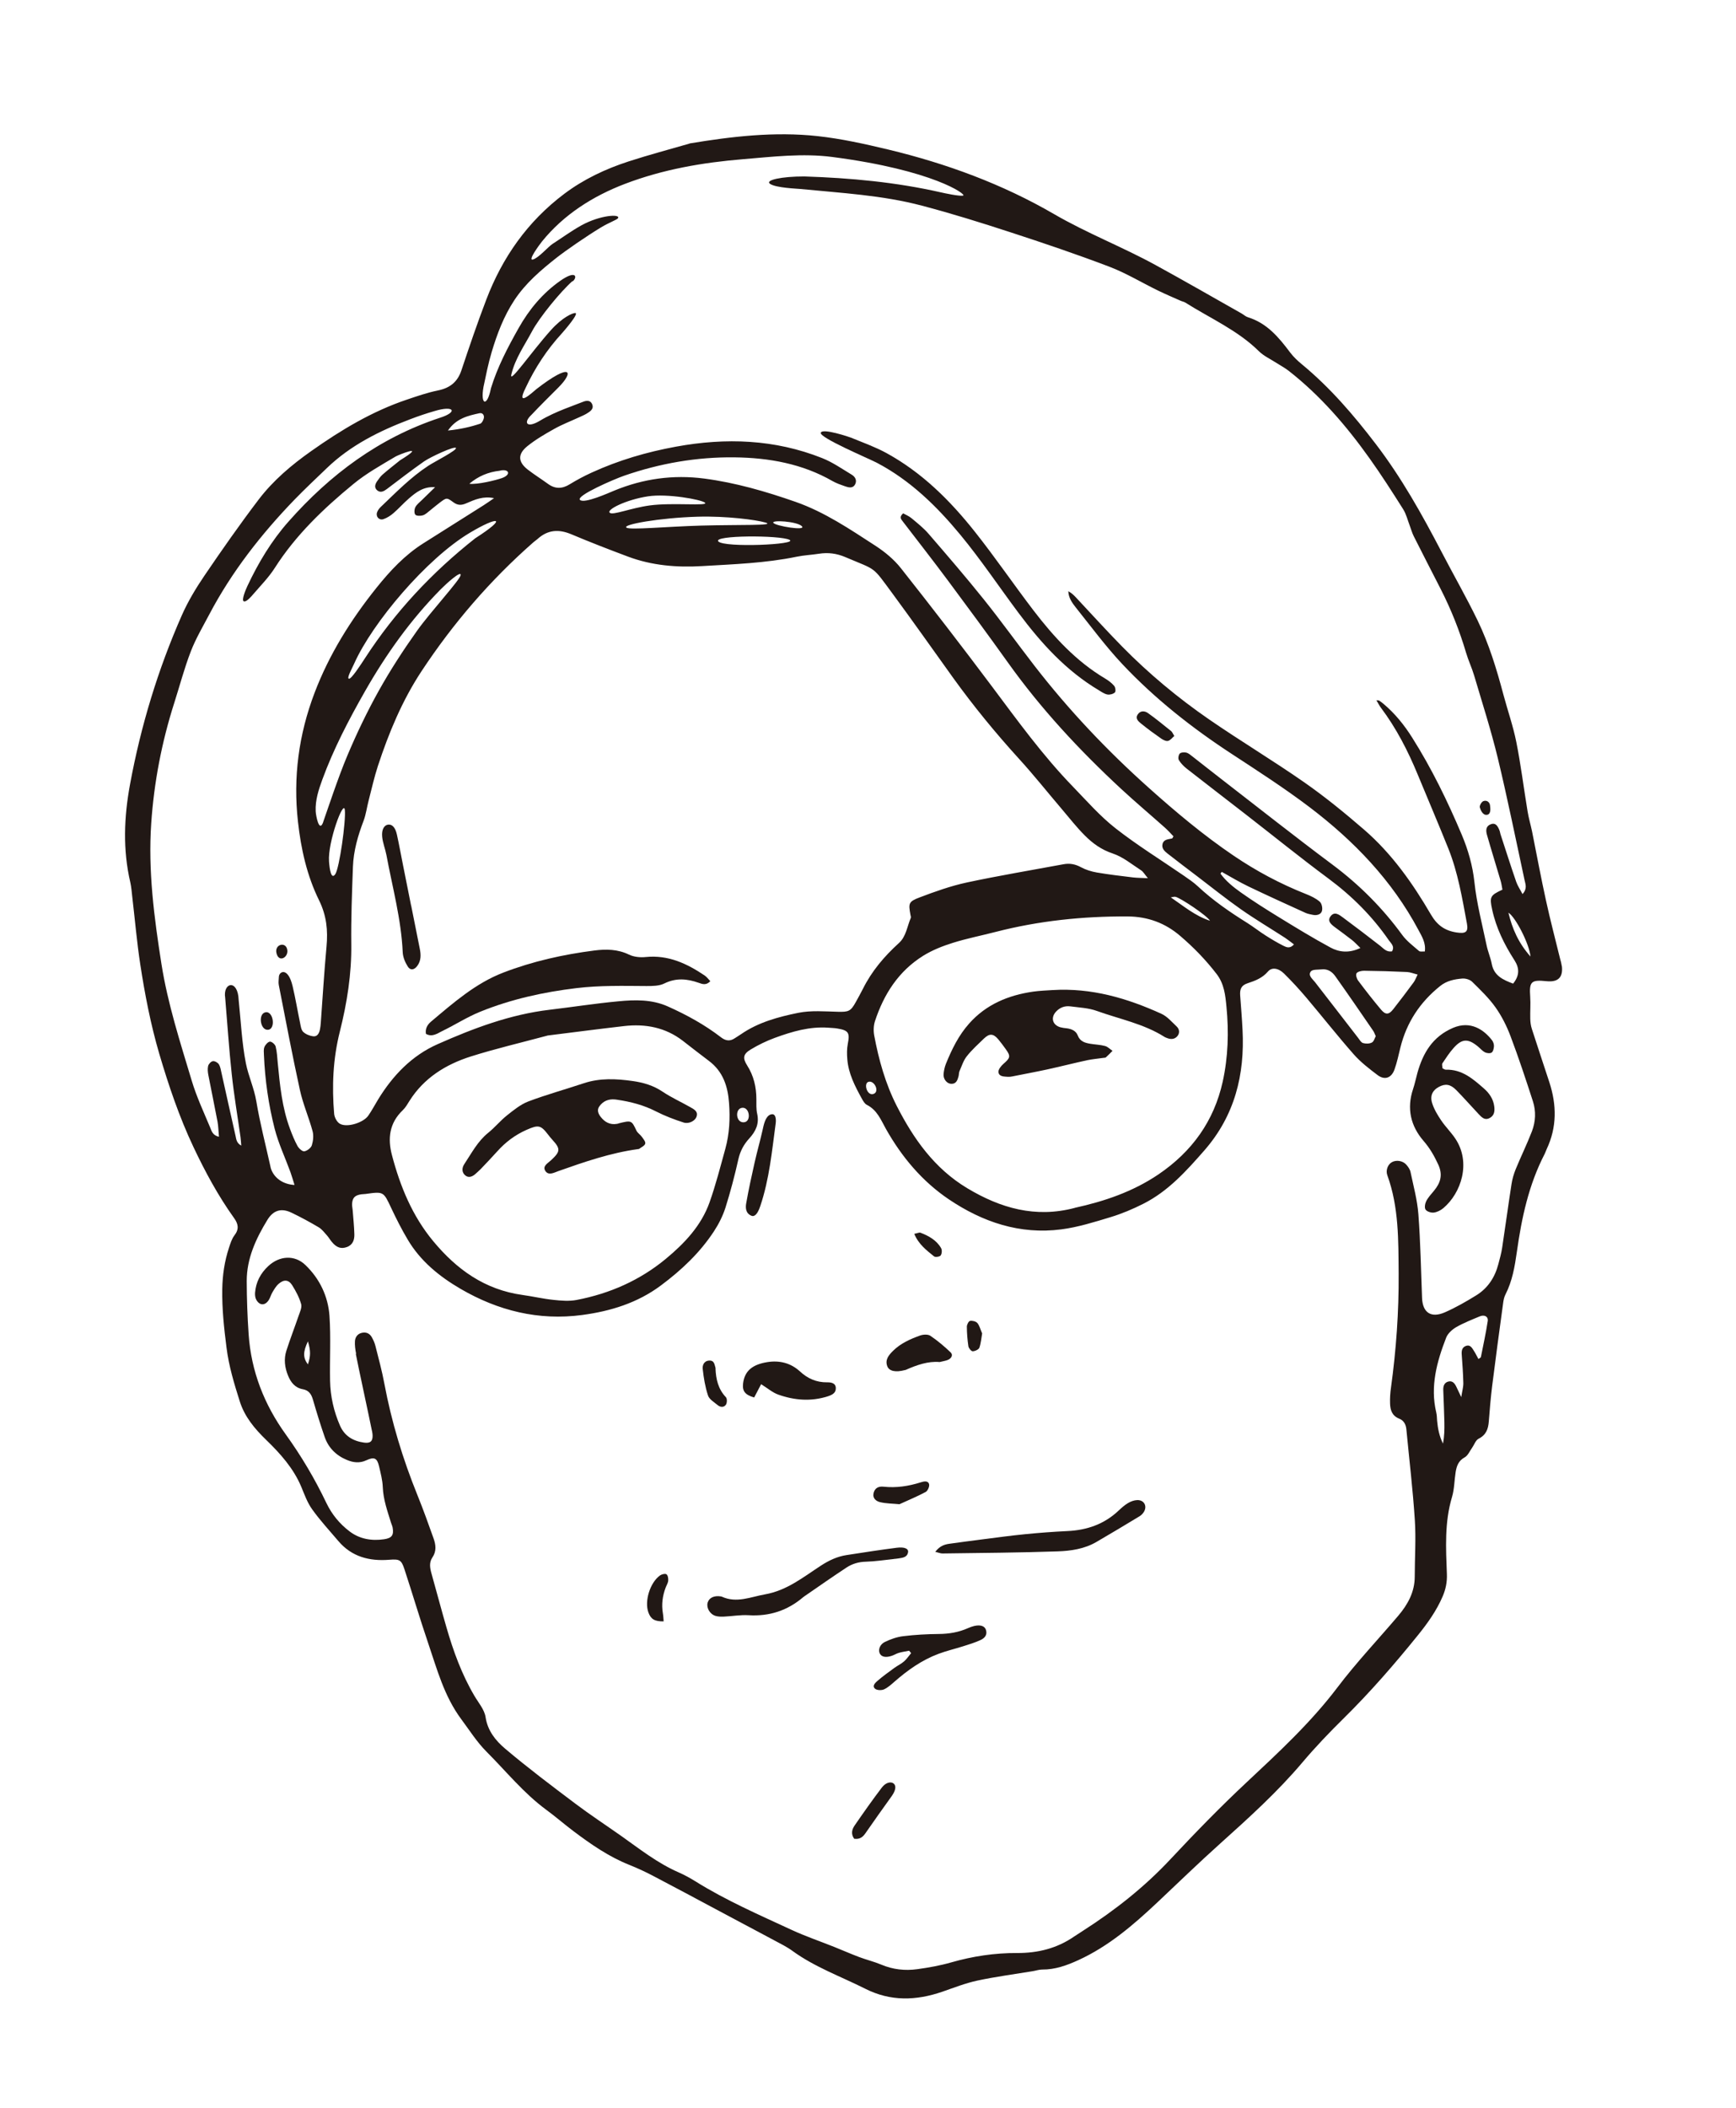 <svg width="234" height="284" viewBox="0 0 234 284" fill="none" xmlns="http://www.w3.org/2000/svg">
<g clip-path="url(#clip0_498_1019)">
<path d="M92.928 19.329C98.666 18.373 104.409 17.71 110.177 18.334C113.381 18.681 116.558 19.389 119.699 20.139C127.578 22.03 135.124 24.803 142.084 28.845C146.489 31.405 151.261 33.25 155.711 35.68C159.621 37.819 163.476 40.038 167.351 42.227C167.643 42.394 167.899 42.646 168.213 42.74C170.801 43.539 172.383 45.468 173.903 47.486C174.352 48.081 174.914 48.611 175.501 49.091C179.309 52.238 182.476 55.93 185.451 59.824C188.922 64.365 191.676 69.3 194.297 74.323C195.906 77.416 197.646 80.448 199.165 83.576C200.703 86.761 201.737 90.142 202.643 93.558C203.212 95.689 203.954 97.794 204.386 99.952C205.002 103.036 205.387 106.165 205.902 109.278C206.051 110.201 206.32 111.101 206.512 112.016C207.132 115.116 207.708 118.224 208.388 121.312C208.958 123.937 209.646 126.53 210.282 129.132C210.373 129.495 210.499 129.86 210.538 130.234C210.679 131.696 209.986 132.338 208.463 132.183C206.375 131.967 206.117 132.236 206.261 134.296C206.33 135.27 206.242 136.258 206.269 137.241C206.28 137.698 206.337 138.163 206.477 138.594C207.255 141.013 208.066 143.416 208.853 145.832C209.832 148.852 209.876 151.842 208.485 154.798C208.384 155.009 208.316 155.248 208.206 155.46C206.048 159.627 205.102 164.098 204.46 168.655C204.182 170.617 203.852 172.581 202.92 174.396C202.754 174.724 202.671 175.114 202.62 175.488C202.11 179.23 201.599 182.972 201.132 186.714C200.933 188.305 200.805 189.899 200.679 191.502C200.601 192.497 200.334 193.304 199.303 193.822C198.906 194.023 198.722 194.623 198.43 195.037C198.108 195.482 197.872 196.084 197.429 196.329C196.576 196.794 196.344 197.508 196.21 198.314C196.032 199.433 196.041 200.593 195.721 201.671C194.693 205.109 194.898 208.587 195.03 212.062C195.073 213.128 194.87 214.122 194.448 215.09C193.631 216.987 192.439 218.664 191.143 220.266C187.979 224.183 184.685 227.979 181.081 231.525C179.164 233.416 177.295 235.367 175.569 237.411C172.212 241.384 168.363 244.866 164.487 248.345C161.586 250.945 158.79 253.662 155.949 256.336C152.747 259.342 149.425 262.199 145.359 264.06C143.813 264.768 142.223 265.346 140.479 265.331C140.05 265.33 139.617 265.486 139.184 265.555C136.695 265.966 134.197 266.292 131.731 266.82C130.13 267.166 128.583 267.778 127.029 268.314C123.487 269.534 120.044 269.642 116.627 267.915C113.332 266.26 109.822 265.004 106.812 262.815C106.049 262.257 105.17 261.834 104.328 261.379C101.709 259.978 99.083 258.588 96.463 257.188C93.635 255.682 90.812 254.158 87.962 252.674C86.945 252.14 85.892 251.657 84.825 251.229C82.07 250.134 79.675 248.472 77.342 246.72C76.082 245.776 74.901 244.738 73.635 243.812C70.568 241.557 68.222 238.62 65.567 235.97C64.259 234.654 63.287 233.098 62.19 231.627C59.858 228.497 58.909 224.865 57.698 221.311C56.575 218.017 55.595 214.677 54.507 211.376C54.097 210.132 53.834 210.02 52.488 210.124C49.773 210.346 47.397 209.712 45.61 207.608C44.417 206.2 43.154 204.84 42.088 203.346C41.434 202.445 41.046 201.353 40.615 200.312C39.571 197.817 37.789 195.825 35.886 193.987C34.313 192.464 32.975 190.86 32.319 188.789C31.569 186.417 30.847 184.057 30.534 181.554C30.198 178.935 29.916 176.322 29.959 173.679C29.991 171.783 30.261 169.918 30.862 168.099C31.057 167.514 31.237 166.897 31.606 166.416C32.259 165.575 32.109 164.868 31.552 164.095C29.397 161.086 27.653 157.855 26.076 154.522C24.158 150.468 22.732 146.238 21.462 141.942C20.307 137.995 19.529 133.974 18.908 129.929C18.448 126.91 18.186 123.86 17.83 120.828C17.753 120.176 17.709 119.509 17.564 118.871C16.543 114.482 16.711 110.097 17.524 105.679C18.974 97.832 21.274 90.222 24.512 82.884C25.337 81.021 26.402 79.248 27.554 77.553C29.921 74.073 32.33 70.627 34.883 67.274C36.837 64.716 39.303 62.629 41.973 60.752C45.979 57.923 50.148 55.416 54.833 53.839C56.205 53.374 57.592 52.897 59.007 52.605C60.655 52.276 61.67 51.458 62.196 49.888C63.262 46.693 64.348 43.504 65.55 40.36C67.712 34.693 71.099 29.838 76.067 26.107C78.676 24.146 81.613 22.762 84.715 21.752C87.432 20.87 90.196 20.136 92.94 19.344L92.928 19.329ZM48 182.361C47.89 181.811 47.811 181.237 47.843 180.685C47.879 180.149 48.179 179.682 48.787 179.552C49.386 179.423 49.843 179.652 50.123 180.16C50.33 180.526 50.507 180.923 50.606 181.328C51.034 183.02 51.494 184.696 51.81 186.409C52.778 191.563 54.292 196.547 56.265 201.413C57.041 203.329 57.745 205.286 58.438 207.236C58.743 208.093 58.864 208.962 58.284 209.814C57.813 210.498 57.956 211.258 58.168 212.004C58.843 214.4 59.478 216.812 60.17 219.204C61.1 222.425 62.236 225.56 63.951 228.467C64.505 229.405 65.304 230.32 65.452 231.33C65.729 233.164 66.807 234.491 68.075 235.564C71.127 238.143 74.324 240.555 77.529 242.964C79.547 244.485 81.664 245.873 83.733 247.331C86.228 249.094 88.627 250.998 91.474 252.24C92.266 252.584 93.02 253.006 93.753 253.457C97.865 256.024 102.323 257.958 106.712 259.992C108.582 260.857 110.545 261.522 112.467 262.291C113.583 262.735 114.671 263.219 115.8 263.644C116.786 264.018 117.836 264.268 118.801 264.673C120.361 265.332 121.986 265.509 123.637 265.283C125.176 265.071 126.719 264.797 128.214 264.368C131.128 263.534 134.092 263.089 137.096 263.104C139.902 263.115 142.463 262.481 144.77 260.893C145.172 260.622 145.575 260.36 145.979 260.106C150.309 257.333 154.297 254.187 157.797 250.437C161.108 246.898 164.5 243.411 168.051 240.093C172.377 236.047 176.702 232.045 180.284 227.316C182.82 223.967 185.74 220.887 188.472 217.671C189.773 216.137 190.695 214.454 190.695 212.4C190.697 209.86 190.875 207.311 190.709 204.788C190.447 200.706 189.956 196.644 189.57 192.57C189.507 191.898 189.231 191.364 188.601 191.117C187.631 190.731 187.394 189.946 187.37 189.067C187.346 188.369 187.39 187.65 187.492 186.954C188.194 181.847 188.562 176.721 188.526 171.58C188.49 167.116 188.565 162.62 187 158.322C186.76 157.66 187.068 156.879 187.597 156.574C188.197 156.228 189.089 156.353 189.578 156.923C189.821 157.204 190.059 157.546 190.129 157.896C190.525 159.784 191.045 161.673 191.187 163.586C191.472 167.334 191.537 171.1 191.683 174.867C191.764 176.835 192.891 177.606 194.764 176.79C196.217 176.153 197.611 175.354 198.962 174.52C200.562 173.542 201.507 172.062 201.967 170.297C202.16 169.565 202.37 168.83 202.48 168.088C202.912 165.246 203.296 162.387 203.737 159.543C203.84 158.855 204.041 158.165 204.304 157.515C205.007 155.805 205.825 154.134 206.49 152.415C206.995 151.101 207.055 149.702 206.629 148.374C205.672 145.42 204.7 142.477 203.602 139.576C203.09 138.223 202.42 136.883 201.577 135.7C200.682 134.44 199.534 133.344 198.422 132.249C198.124 131.962 197.536 131.793 197.106 131.827C196.052 131.917 195.02 132.114 194.127 132.83C191.387 135.025 189.603 137.756 188.77 141.095C188.517 142.107 188.311 143.128 187.96 144.099C187.545 145.239 186.633 145.543 185.687 144.831C184.551 143.975 183.4 143.087 182.465 142.026C180.27 139.535 178.222 136.929 176.083 134.401C175.136 133.282 174.132 132.191 173.087 131.161C172.319 130.404 171.426 130.271 170.907 130.886C170.167 131.745 169.232 132.114 168.201 132.45C167.328 132.728 167.106 133.223 167.166 134.104C167.278 135.65 167.41 137.201 167.486 138.746C167.794 144.751 166.453 150.28 162.324 154.997C159.917 157.74 157.472 160.473 154.114 162.167C152.695 162.884 151.213 163.51 149.689 163.971C147.517 164.63 145.307 165.324 143.07 165.615C137.449 166.349 132.423 164.615 127.904 161.575C124.293 159.142 121.546 155.852 119.43 152.107C118.738 150.876 118.25 149.552 116.849 148.844C116.542 148.689 116.33 148.298 116.148 147.97C115.235 146.307 114.363 144.627 114.212 142.707C114.154 142.016 114.144 141.299 114.277 140.623C114.569 139.134 114.386 138.798 112.818 138.548C112.439 138.485 112.046 138.486 111.664 138.45C109.135 138.262 106.767 138.969 104.445 139.815C103.314 140.232 102.215 140.764 101.187 141.385C100.175 141.995 100.078 142.534 100.703 143.518C101.6 144.925 101.95 146.45 101.954 148.078C101.961 148.736 101.917 149.412 102.063 150.05C102.357 151.386 101.881 152.4 100.979 153.386C100.268 154.161 99.779 155.065 99.536 156.128C99.041 158.341 98.464 160.545 97.781 162.71C97.422 163.822 96.872 164.911 96.222 165.899C94.339 168.763 91.876 171.092 89.094 173.165C85.924 175.532 82.296 176.639 78.479 177.151C72.582 177.94 67.119 176.562 62.087 173.634C59.206 171.956 56.656 169.875 54.955 166.991C54.134 165.612 53.41 164.18 52.728 162.73C51.688 160.52 51.72 160.505 49.279 160.846C49.089 160.875 48.89 160.863 48.699 160.893C47.832 161.023 47.506 161.356 47.458 162.189C47.443 162.47 47.517 162.75 47.537 163.031C47.618 164.107 47.736 165.184 47.765 166.271C47.785 166.995 47.585 167.693 46.762 167.996C45.98 168.283 45.377 168.083 44.744 167.325C44.498 167.036 44.315 166.7 44.063 166.421C43.719 166.04 43.389 165.594 42.953 165.335C41.758 164.629 40.536 163.963 39.282 163.365C37.929 162.717 36.848 163.028 36.053 164.322C34.491 166.871 33.251 169.554 33.257 172.577C33.264 174.977 33.349 177.369 33.515 179.762C33.855 184.721 35.609 189.206 38.511 193.228C40.624 196.159 42.445 199.236 43.995 202.479C44.73 204.014 45.779 205.286 47.116 206.301C48.465 207.332 50.093 207.613 51.784 207.361C52.833 207.204 53.099 206.795 52.925 205.79C52.88 205.565 52.775 205.352 52.703 205.124C52.22 203.556 51.663 202.021 51.596 200.344C51.56 199.407 51.312 198.477 51.102 197.566C50.838 196.423 50.459 196.221 49.389 196.721C48.458 197.158 47.584 197.03 46.725 196.664C45.283 196.06 44.253 195.018 43.758 193.566C43.189 191.929 42.678 190.263 42.192 188.592C41.98 187.846 41.657 187.304 40.814 187.151C39.748 186.957 39.189 186.211 38.818 185.297C38.379 184.215 38.243 183.09 38.599 181.97C39.106 180.395 39.707 178.845 40.243 177.282C40.423 176.752 40.728 176.136 40.59 175.67C40.331 174.777 39.875 173.923 39.377 173.13C38.896 172.377 38.255 172.341 37.557 172.957C37.207 173.261 36.962 173.691 36.721 174.095C36.527 174.419 36.434 174.802 36.232 175.128C35.736 175.912 34.994 175.905 34.547 175.101C34.396 174.837 34.361 174.48 34.378 174.164C34.486 172.739 35.111 171.531 36.181 170.545C37.682 169.162 39.708 169.025 41.155 170.409C43.097 172.265 44.224 174.64 44.411 177.272C44.608 180.179 44.435 183.108 44.491 186.026C44.534 188.115 44.992 190.138 45.831 192.059C46.439 193.445 47.577 194.137 49.065 194.342C49.91 194.459 50.255 194.173 50.223 193.347C50.212 193.021 50.119 192.692 50.056 192.376C49.723 190.709 48.28 184.073 47.965 182.411L48 182.361ZM77.168 37.864C75.566 39.276 72.709 42.759 71.71 44.64C70.704 46.531 69.441 48.3 68.935 50.412C68.547 51.911 71.606 47.426 74.265 44.467C75.82 42.735 77.172 42.17 77.529 42.168C78.136 42.168 75.97 44.646 75.744 44.9C73.712 47.108 72.099 49.58 70.842 52.267C69.486 54.999 71.735 52.895 72.309 52.416C77.049 48.747 77.41 50.061 75.252 52.217C74.032 53.441 72.8 54.649 71.614 55.909C70.53 56.914 70.953 57.783 72.817 56.656C74.816 55.442 77.584 54.55 78.382 54.209C78.834 54.014 79.494 53.787 79.798 54.411C80.12 55.083 79.548 55.44 79.046 55.74C78.719 55.935 78.354 56.078 78.003 56.243C76.908 56.748 75.763 57.185 74.711 57.777C73.45 58.48 72.187 59.217 71.072 60.116C69.743 61.197 69.829 62.254 71.159 63.279C72.025 63.947 72.963 64.531 73.851 65.177C74.825 65.892 75.768 65.877 76.801 65.237C77.748 64.657 78.732 64.131 79.747 63.669C83.379 62.006 87.174 60.892 91.112 60.174C97.847 58.94 104.441 59.182 110.803 61.706C112.218 62.264 113.496 63.161 114.805 63.948C115.292 64.24 115.554 64.743 115.243 65.29C114.945 65.809 114.402 65.683 113.942 65.524C113.356 65.321 112.752 65.112 112.219 64.811C108.152 62.47 103.634 61.666 98.998 61.613C93.932 61.552 88.961 62.416 84.151 64.079C82.731 64.571 77.603 66.792 78.178 67.345C78.753 67.897 82.093 66.38 82.803 66.091C86.697 64.489 90.728 63.926 94.908 64.468C99.153 65.023 103.211 66.205 107.223 67.604C111.179 68.989 114.58 71.307 118.027 73.539C119.289 74.361 120.51 75.374 121.431 76.541C125.576 81.779 129.652 87.066 133.658 92.409C137.153 97.075 140.561 101.793 144.642 105.995C146.489 107.905 148.261 109.934 150.347 111.571C153.27 113.864 156.457 115.827 159.532 117.942C160.197 118.407 160.885 118.859 161.468 119.409C163.5 121.308 165.777 122.873 168.134 124.343C168.981 124.875 169.768 125.507 170.616 126.039C171.383 126.527 172.164 126.995 172.978 127.404C173.375 127.602 173.862 127.851 174.417 127.229C174.007 126.921 173.623 126.608 173.211 126.335C171.243 125.064 169.226 123.864 167.306 122.524C165.271 121.102 163.344 119.546 161.365 118.043C160.038 117.035 158.703 116.028 157.39 114.999C156.977 114.674 156.554 114.299 156.701 113.698C156.859 113.06 157.47 113.076 157.982 112.957C158.042 112.945 158.072 112.826 158.174 112.667C157.802 112.282 157.432 111.862 157.009 111.487C155.054 109.746 153.047 108.059 151.129 106.284C145.496 101.066 140.298 95.476 135.856 89.249C133.216 85.556 130.521 81.9 127.81 78.256C125.807 75.563 123.732 72.909 121.691 70.25C121.451 69.942 121.178 69.65 121.74 69.156C122.082 69.348 122.518 69.521 122.861 69.808C123.665 70.479 124.504 71.143 125.178 71.927C127.688 74.831 130.199 77.744 132.601 80.739C134.944 83.659 137.123 86.698 139.411 89.656C144.034 95.63 149.22 101.111 154.883 106.166C158.503 109.403 162.226 112.524 166.265 115.261C169.323 117.336 172.571 119.07 176.033 120.441C176.692 120.699 177.373 121.022 177.891 121.473C178.171 121.712 178.299 122.354 178.187 122.731C178.049 123.201 177.491 123.356 176.96 123.245C176.633 123.172 176.283 123.121 175.979 122.982C173.404 121.807 170.823 120.642 168.274 119.418C167.05 118.831 165.881 118.12 164.686 117.457L164.509 117.692C165.248 118.706 166.238 119.504 167.258 120.228C168.931 121.41 170.669 122.51 172.43 123.588C174.71 124.987 176.998 126.384 179.351 127.655C180.522 128.288 181.854 128.429 183.371 127.71C182.907 127.265 182.597 126.92 182.236 126.636C181.485 126.05 180.711 125.485 179.946 124.919C179.432 124.536 178.859 124.079 179.362 123.424C179.894 122.737 180.521 123.235 181.002 123.59C182.689 124.838 184.354 126.109 186.014 127.398C186.49 127.77 186.871 128.292 187.632 128.166C188.03 127.48 187.498 127.092 187.197 126.659C184.972 123.437 182.239 120.708 179.062 118.353C175.268 115.541 171.603 112.573 167.872 109.679C165.239 107.632 162.584 105.606 159.958 103.548C159.555 103.23 159.173 102.838 158.908 102.406C158.776 102.19 158.851 101.716 159.018 101.526C159.172 101.357 159.62 101.319 159.892 101.386C160.202 101.463 160.473 101.703 160.728 101.904C162.006 102.896 163.271 103.908 164.559 104.899C169.575 108.775 174.55 112.712 179.629 116.498C183.261 119.212 186.378 122.342 189.024 125.973C189.625 126.789 190.485 127.431 191.274 128.114C191.425 128.248 191.774 128.161 192.055 128.183C192.215 127.016 191.657 126.148 191.201 125.295C187.654 118.629 182.502 113.271 176.483 108.712C173.138 106.182 169.59 103.893 166.067 101.59C160.676 98.075 155.662 94.12 151.287 89.474C149.018 87.059 147.046 84.385 144.974 81.792C144.485 81.179 144.027 80.499 144.002 79.655C144.429 79.873 144.729 80.168 145.012 80.467C147.088 82.678 149.13 84.939 151.259 87.105C154.835 90.741 158.755 94.004 162.971 96.914C167.186 99.815 171.588 102.454 175.791 105.383C178.602 107.343 181.27 109.522 183.861 111.76C187.607 114.998 190.425 119.002 192.884 123.216C193.711 124.628 194.736 125.377 196.338 125.62C197.544 125.803 197.945 125.576 197.732 124.422C197.092 120.997 196.528 117.548 195.214 114.283C193.88 110.962 192.473 107.673 191.106 104.366C189.789 101.172 188.222 98.114 186.131 95.334C185.913 95.048 185.757 94.715 185.529 94.336C185.749 94.362 185.862 94.348 185.925 94.396C186.122 94.53 186.311 94.674 186.494 94.828C188.04 96.131 189.286 97.676 190.347 99.362C192.984 103.532 195.125 107.94 197.038 112.462C197.889 114.485 198.496 116.582 198.74 118.83C199.042 121.682 199.782 124.489 200.371 127.301C200.546 128.176 200.918 129.011 201.083 129.88C201.391 131.465 202.616 132.008 203.957 132.511C204.823 131.437 204.839 130.446 204.129 129.349C202.769 127.237 201.66 124.997 201.129 122.521C200.76 120.809 200.873 120.614 202.516 119.852C202.441 119.477 202.395 119.07 202.282 118.685C201.672 116.615 201.027 114.551 200.432 112.468C200.279 111.927 200.235 111.303 200.967 111.035C201.507 110.832 201.85 111.119 202.152 111.96C202.196 112.09 202.207 112.235 202.253 112.373C202.959 114.52 203.639 116.672 204.378 118.804C204.565 119.338 204.905 119.833 205.224 120.446C205.899 119.713 205.618 119.11 205.496 118.545C204.31 113.062 203.202 107.564 201.889 102.115C200.98 98.371 199.799 94.698 198.703 91C198.398 89.969 197.924 88.981 197.618 87.941C196.735 84.955 195.587 82.073 194.166 79.298C192.964 76.947 191.755 74.606 190.57 72.251C190.336 71.796 190.207 71.284 190.022 70.809C189.74 70.069 189.553 69.265 189.133 68.595C187.67 66.279 186.192 63.975 184.603 61.745C181.488 57.375 177.997 53.315 173.72 49.967C173.201 49.559 172.603 49.246 172.049 48.889C171.25 48.372 170.346 47.964 169.69 47.315C166.83 44.489 163.135 42.888 159.792 40.775C159.597 40.649 159.34 40.614 159.123 40.51C158.114 40.062 157.099 39.632 156.111 39.153C153.915 38.084 151.809 36.798 149.528 35.928C145.121 34.253 140.648 32.738 136.16 31.278C132.224 29.993 128.262 28.757 124.257 27.704C118.92 26.292 113.389 26.003 107.905 25.461C107.386 25.409 104.633 25.309 103.824 24.786C103.014 24.264 105.378 23.765 108.425 23.771C114.625 23.97 120.785 24.541 126.828 25.916C127.333 26.031 129.349 26.469 129.834 26.346C130.318 26.223 125.835 22.916 112.186 21.147C108.198 20.627 104.161 21.114 100.147 21.448C94.7 21.896 89.383 22.812 84.255 24.764C79.899 26.424 75.979 28.924 73.064 32.522C72.757 32.904 71.067 35.175 71.837 34.96C72.607 34.746 73.894 33.232 74.487 32.853C75.777 32.023 77.022 31.107 78.365 30.362C80.922 28.949 83.705 28.8 83.298 29.401C83.153 29.613 82.092 29.98 81.001 30.641C78.978 31.868 76.28 33.734 75.022 34.722C72.901 36.394 70.856 38.138 69.347 40.415C67.9 42.603 67.003 44.992 66.27 47.444C65.81 48.983 65.5 50.562 65.17 52.127C64.727 54.642 65.69 54.814 66.173 52.317C67.052 49.437 68.443 46.793 69.927 44.165C71.338 41.664 73.162 39.488 75.503 37.841C77.64 36.339 77.869 37.307 77.211 37.898L77.168 37.864ZM154.731 118.313C154.274 117.771 154.098 117.425 153.802 117.241C152.562 116.441 151.381 115.446 150.003 114.985C148.453 114.472 147.272 113.607 146.209 112.537C145.139 111.468 144.202 110.269 143.221 109.113C141.25 106.803 139.364 104.424 137.317 102.182C134.181 98.735 131.24 95.146 128.523 91.382C125.789 87.578 123.095 83.749 120.315 79.98C117.488 76.16 118.259 76.89 113.925 75.043C112.774 74.554 111.619 74.404 110.39 74.598C109.385 74.755 108.358 74.796 107.372 75.002C103.17 75.868 98.912 76.009 94.658 76.261C91.235 76.469 87.867 76.189 84.653 74.986C82.085 74.025 79.53 73.037 77.005 71.973C75.318 71.262 73.829 71.36 72.454 72.615C72.273 72.781 72.065 72.9 71.884 73.067C66.058 78.183 61.074 83.981 56.837 90.392C54.212 94.366 52.411 98.713 50.939 103.185C50.441 104.714 50.094 106.283 49.691 107.837C49.452 108.743 49.338 109.693 49.012 110.564C48.244 112.572 47.654 114.623 47.573 116.762C47.448 120.245 47.306 123.732 47.35 127.215C47.399 131.209 46.777 135.112 45.808 138.972C44.88 142.642 44.727 146.338 45.041 150.054C45.084 150.539 45.43 151.198 45.848 151.409C46.834 151.923 48.984 151.242 49.643 150.295C50.136 149.59 50.528 148.827 50.98 148.095C52.947 144.894 55.491 142.21 59.012 140.657C63.835 138.522 68.776 136.659 74.088 136.031C77.167 135.666 80.232 135.184 83.317 134.896C85.586 134.676 87.861 134.62 90.018 135.584C92.567 136.721 94.995 138.056 97.201 139.755C97.822 140.229 98.4 140.304 99.052 139.862C99.336 139.675 99.624 139.505 99.906 139.31C102.229 137.71 104.925 136.989 107.611 136.443C109.336 136.098 111.172 136.26 112.949 136.303C114.376 136.339 114.67 136.245 115.363 134.98C115.684 134.396 116.013 133.81 116.314 133.213C117.499 130.835 119.181 128.843 121.17 127.042C122.139 126.172 122.275 124.802 122.769 123.654C122.818 123.54 122.74 123.374 122.722 123.239C122.441 121.7 122.456 121.463 123.967 120.893C126.042 120.105 128.16 119.352 130.317 118.886C134.632 117.963 138.997 117.238 143.336 116.431C144.179 116.271 144.929 116.407 145.7 116.825C146.352 117.18 147.103 117.411 147.844 117.54C149.461 117.815 151.089 118.009 152.718 118.204C153.266 118.267 153.829 118.268 154.721 118.306L154.731 118.313ZM39.69 159.6C39.473 158.915 39.325 158.399 39.143 157.889C38.432 155.943 37.536 154.051 37.021 152.056C36.194 148.815 35.72 145.504 35.577 142.153C35.565 141.783 35.509 141.369 35.648 141.038C35.775 140.735 36.126 140.345 36.39 140.326C36.647 140.318 37.081 140.7 37.155 140.98C37.336 141.706 37.371 142.462 37.44 143.211C37.728 146.212 38.024 149.212 39.084 152.06C39.376 152.851 39.696 153.645 40.103 154.387C40.285 154.714 40.756 155.149 41.023 155.104C41.411 155.035 41.93 154.637 42.037 154.277C42.22 153.677 42.291 152.961 42.129 152.37C41.623 150.512 40.836 148.719 40.427 146.851C39.398 142.152 38.507 137.425 37.579 132.696C37.507 132.338 37.582 131.95 37.591 131.593C37.615 130.869 38.815 130.213 39.441 132.853C39.834 134.507 40.107 136.186 40.458 137.849C40.539 138.258 40.605 138.764 40.88 139.022C41.219 139.335 41.755 139.557 42.229 139.61C42.804 139.668 43.031 139.155 43.13 138.667C43.19 138.386 43.214 138.104 43.238 137.822C43.49 134.392 43.695 130.953 44.011 127.528C44.216 125.337 44.023 123.348 43.001 121.273C41.377 117.975 40.57 114.384 40.163 110.695C39.496 104.727 40.261 98.95 42.411 93.311C44.373 88.161 47.275 83.516 50.741 79.192C52.577 76.901 54.569 74.76 57.1 73.171C59.796 71.471 62.492 69.77 65.179 68.072C65.663 67.767 66.123 67.432 66.595 67.113C65.158 66.802 63.999 67.302 62.865 67.798C62.202 68.095 61.701 68.091 61.127 67.677C60.227 67.017 60.201 67.022 59.316 67.684C58.849 68.029 58.416 68.41 57.961 68.77C57.66 69.003 57.363 69.305 57.011 69.419C56.691 69.517 56.147 69.522 55.985 69.338C55.812 69.139 55.84 68.613 55.988 68.323C56.174 67.957 56.547 67.683 56.853 67.379C57.45 66.792 58.048 66.213 58.647 65.634C57.106 65.517 56.094 66.309 55.127 67.144C54.396 67.775 53.764 68.499 53.033 69.131C52.645 69.468 52.17 69.771 51.685 69.938C51.099 70.133 50.626 69.595 50.825 69.026C50.915 68.766 51.097 68.513 51.299 68.316C53.355 66.363 55.322 64.323 57.731 62.749C58.568 62.2 61.625 60.653 61.457 60.349C61.288 60.044 58.004 61.568 57.158 62.162C55.458 63.351 53.826 64.613 52.174 65.862C51.762 66.17 51.323 66.431 50.869 66.079C50.403 65.713 50.548 65.234 50.848 64.81C51.071 64.497 51.292 64.175 51.573 63.928C52.333 63.265 53.138 62.645 53.922 62.011C57.723 59.674 53.721 61.271 53.337 61.495C51.382 62.658 49.38 63.769 47.655 65.188C43.627 68.49 39.864 72.085 37.049 76.495C36.233 77.776 35.134 78.889 34.134 80.051C33.932 80.29 33.212 81.154 32.861 81.007C32.51 80.861 33.143 79.382 33.35 78.942C34.816 75.824 36.59 72.861 38.885 70.27C44.477 63.943 51.086 58.99 59.295 56.283C61.741 55.517 61.271 54.553 58.561 55.381C57.446 55.699 56.343 56.076 55.257 56.492C51.148 58.05 47.266 59.979 44.074 63.044C42.622 64.444 41.139 65.824 39.732 67.275C35.204 71.959 31.229 77.043 28.206 82.779C27.339 84.425 26.384 86.037 25.719 87.757C24.848 90.011 24.235 92.352 23.5 94.657C21.802 99.962 20.761 105.388 20.384 110.914C19.947 117.302 20.777 123.602 21.764 129.878C22.614 135.246 24.289 140.406 25.842 145.581C26.488 147.74 27.453 149.801 28.326 151.888C28.517 152.352 28.656 152.957 29.514 153.141C29.443 152.384 29.438 151.735 29.32 151.1C28.929 149.011 28.487 146.933 28.089 144.855C28.008 144.446 27.962 143.996 28.054 143.605C28.117 143.341 28.44 142.991 28.692 142.958C28.943 142.916 29.355 143.146 29.499 143.377C29.712 143.724 29.774 144.171 29.866 144.586C30.498 147.389 31.104 150.197 31.745 152.998C31.845 153.455 31.871 153.987 32.521 154.334C32.48 153.865 32.469 153.538 32.422 153.218C32.024 150.377 31.538 147.545 31.236 144.694C30.867 141.283 30.645 137.852 30.355 134.435C30.014 132.328 32.071 131.856 32.169 134.714C32.472 137.565 32.594 140.453 33.145 143.255C33.486 144.963 34.247 146.579 34.549 148.356C35.036 151.283 35.789 154.157 36.431 157.054C36.459 157.195 36.486 157.329 36.531 157.467C36.951 158.674 38.107 159.544 39.688 159.635L39.69 159.6ZM144.875 162.715C148.878 161.836 152.683 160.547 156.122 158.23C160.699 155.131 163.627 151.018 164.806 145.747C165.547 142.401 165.646 139.01 165.318 135.626C165.171 134.087 165.015 132.549 164.001 131.227C162.552 129.341 160.909 127.642 159.09 126.09C157.052 124.34 154.709 123.473 151.965 123.459C145.95 123.431 140.018 124.045 134.185 125.549C132.266 126.045 130.307 126.428 128.416 127.023C127.047 127.453 125.665 127.998 124.449 128.752C121.106 130.833 119.131 133.949 117.942 137.559C117.748 138.152 117.721 138.868 117.836 139.486C118.449 142.778 119.353 146.004 120.881 149C123.138 153.411 125.936 157.401 130.371 160.068C134.856 162.759 139.566 164.123 144.868 162.725L144.875 162.715ZM73.784 139.515C70.098 140.503 66.745 141.286 63.47 142.322C60.069 143.401 57.139 145.226 55.2 148.3C54.923 148.746 54.653 149.224 54.277 149.577C52.462 151.309 52.247 153.406 52.831 155.612C53.942 159.827 55.57 163.817 58.425 167.242C61.562 171.009 65.333 173.747 70.43 174.453C71.816 174.644 73.185 174.968 74.58 175.114C75.621 175.226 76.711 175.32 77.726 175.126C82.18 174.27 86.235 172.489 89.722 169.608C92.274 167.503 94.528 165.111 95.643 161.976C96.482 159.607 97.102 157.169 97.771 154.756C98.33 152.729 98.426 150.664 98.269 148.581C98.105 146.335 97.457 144.341 95.546 142.912C94.361 142.031 93.203 141.109 92.032 140.208C89.699 138.413 87.006 137.894 84.1 138.232C80.539 138.641 76.981 139.11 73.783 139.506L73.784 139.515ZM43.564 110.734C44.112 109.186 45.589 104.696 46.821 101.789C48.075 98.817 49.473 95.894 51.05 93.066C52.602 90.286 54.35 87.596 56.204 84.99C58.044 82.403 62.019 78.124 62.093 77.468C62.168 76.812 60.148 78.637 59.413 79.382C55.345 83.506 52.067 88.105 49.216 93.094C47.022 96.948 44.967 100.869 43.448 105.02C42.946 106.395 42.485 107.795 42.552 109.29C42.578 109.866 43.025 112.281 43.572 110.733L43.564 110.734ZM196.963 188.232C197.094 187.374 197.262 186.829 197.245 186.295C197.215 185.027 197.123 183.763 197.031 182.499C196.991 181.987 197.064 181.504 197.598 181.319C198.207 181.102 198.437 181.628 198.694 182.019C198.911 182.348 199.074 182.714 199.281 183.08C199.467 182.939 199.601 182.895 199.613 182.823C199.933 181.208 200.289 179.594 200.536 177.967C200.627 177.351 200.079 177.07 199.438 177.346C198.367 177.794 197.274 178.221 196.281 178.792C195.737 179.109 195.155 179.641 194.936 180.196C193.668 183.457 192.76 186.776 193.596 190.283C193.686 190.647 193.682 191.029 193.712 191.404C193.807 192.46 194.014 193.493 194.506 194.478C194.688 193.514 194.712 192.565 194.692 191.615C194.66 190.157 194.593 188.706 194.541 187.243C194.527 186.726 194.676 186.263 195.219 186.119C195.796 185.969 196.092 186.378 196.307 186.829C196.478 187.194 196.647 187.55 196.969 188.222L196.963 188.232ZM47.036 91.433C47.346 91.51 48.583 89.616 49.225 88.629C53.239 82.445 58.228 77.114 64.059 72.516C68.547 69.643 67.174 69.475 63.322 71.78C57.475 75.271 50.185 83.914 47.744 89.394C47.41 90.136 46.717 91.358 47.027 91.435L47.036 91.433ZM191.087 131.289C190.523 131.15 190.094 130.967 189.643 130.945C187.714 130.854 185.783 130.798 183.85 130.777C183.502 130.777 182.981 130.899 182.848 131.125C182.716 131.359 182.88 131.864 183.084 132.126C184.071 133.445 185.091 134.75 186.157 136.018C186.765 136.737 187.206 136.71 187.79 135.969C188.737 134.766 189.655 133.551 190.561 132.321C190.751 132.067 190.849 131.752 191.08 131.299L191.087 131.289ZM185.443 139.593C185.287 139.26 185.215 139.032 185.079 138.843C183.392 136.389 181.713 133.934 179.988 131.514C179.577 130.929 178.972 130.496 178.152 130.59C177.645 130.648 176.925 130.576 176.697 130.864C176.27 131.408 176.895 131.855 177.243 132.297C179.188 134.794 181.12 137.311 183.058 139.81C183.262 140.073 183.45 140.434 183.726 140.517C184.096 140.625 184.595 140.621 184.925 140.442C185.192 140.302 185.297 139.848 185.436 139.603L185.443 139.593ZM84.444 71.084C84.967 71.421 89.755 70.941 94.496 70.807C99.638 70.663 104.691 70.84 103.164 70.392C101.912 70.027 97.906 69.502 94.078 69.608C88.884 69.754 83.819 70.68 84.442 71.076L84.444 71.084ZM82.195 69.081C82.625 69.446 85.022 68.438 87.578 68.091C90.603 67.677 95.585 68.215 95.022 67.721C94.536 67.298 89.949 66.465 87.35 66.863C84.413 67.311 81.692 68.662 82.195 69.081ZM46.481 109.111C46.316 107.619 44.16 113.493 44.349 116.046C44.425 117.097 44.64 118.571 45.193 117.767C45.747 116.963 46.645 110.604 46.481 109.111ZM96.835 72.948C97.676 73.803 107.688 73.37 106.416 72.723C105.146 72.084 96.004 72.092 96.835 72.948ZM60.38 57.999C62.007 57.83 63.384 57.528 64.731 57.077C64.941 57.009 65.121 56.661 65.197 56.412C65.338 55.959 65.064 55.572 64.628 55.667C63.079 56.003 61.508 56.361 60.38 57.999ZM63.26 65.171C64.367 65.305 66.81 64.704 67.661 64.404C69.001 63.919 68.567 63.087 67.33 63.421C65.828 63.591 64.482 64.138 63.26 65.171ZM206.299 128.863C206.147 127.16 204.267 123.523 203.324 122.957C203.841 125.099 204.65 127 206.299 128.863ZM163.1 124.04C162.692 123.342 159.2 121.016 158.474 120.823C158.275 120.767 158.036 120.867 157.818 120.893C159.544 122.065 161.105 123.399 163.1 124.04ZM108.086 70.89C107.436 70.231 103.919 70.015 104.246 70.444C104.573 70.873 108.735 71.549 108.086 70.89ZM41.507 180.704C40.821 182.141 40.844 182.925 41.503 183.807C41.877 182.684 41.894 182.013 41.507 180.704ZM117.043 145.746C116.391 145.972 116.865 147.628 117.709 147.381C118.637 147.109 117.854 145.471 117.043 145.746ZM100.061 149.237C98.988 149.321 99.183 151.414 100.377 151.176C101.27 150.997 101.035 149.155 100.061 149.237Z" fill="#211815"/>
<path d="M194.432 143.915C194.608 143.993 194.737 144.105 194.871 144.105C197.072 144.037 198.55 145.354 200.021 146.637C200.744 147.264 201.287 148.056 201.413 149.045C201.495 149.679 201.44 150.296 200.766 150.631C200.084 150.975 199.679 150.467 199.285 150.06C198.278 148.996 197.315 147.888 196.286 146.846C195.491 146.043 194.814 145.962 193.95 146.421C193.135 146.852 192.726 147.575 193.034 148.58C193.289 149.413 193.758 150.194 194.253 150.927C194.826 151.784 195.592 152.532 196.165 153.388C198.328 156.613 196.955 160.735 194.547 162.759C194.195 163.055 193.709 163.299 193.264 163.354C192.898 163.401 192.335 163.219 192.157 162.951C191.98 162.692 192.084 162.142 192.249 161.806C192.506 161.304 192.912 160.876 193.278 160.43C194.171 159.359 194.501 158.288 193.878 156.913C193.341 155.746 192.747 154.695 191.889 153.705C190.148 151.696 189.595 149.337 190.467 146.727C190.708 146.012 190.854 145.272 191.056 144.538C191.802 141.884 193.074 139.671 195.844 138.476C198.229 137.453 200.04 138.738 201.127 140.158C201.286 140.369 201.385 140.688 201.375 140.95C201.354 141.248 201.268 141.664 201.054 141.802C200.849 141.939 200.393 141.891 200.142 141.751C199.773 141.556 199.497 141.204 199.157 140.934C197.868 139.891 197.054 139.924 195.945 141.169C195.375 141.802 194.905 142.529 194.43 143.239C194.328 143.398 194.429 143.682 194.438 143.905L194.432 143.915Z" fill="#211815"/>
<path d="M126.072 209.053C126.674 208.266 127.311 208.06 127.981 207.97C129.37 207.77 130.763 207.595 132.156 207.412C134.176 207.156 136.183 206.876 138.206 206.679C140.08 206.495 141.962 206.353 143.846 206.262C146.519 206.144 148.874 205.326 150.823 203.463C151.206 203.101 151.616 202.741 152.064 202.479C152.423 202.268 152.863 202.102 153.28 202.088C154.193 202.053 154.658 202.861 154.208 203.645C154.067 203.881 153.855 204.114 153.616 204.257C151.672 205.434 149.727 206.603 147.767 207.74C146.166 208.667 144.354 208.934 142.571 208.996C137.392 209.173 132.21 209.204 127.028 209.278C126.769 209.278 126.504 209.158 126.064 209.055L126.072 209.053Z" fill="#211815"/>
<path d="M120.473 210.025C119.222 210.154 117.967 210.353 116.715 210.387C115.746 210.407 114.878 210.668 114.112 211.167C112.258 212.387 110.44 213.661 108.612 214.919C108.494 215.003 108.367 215.081 108.26 215.171C106.138 216.974 103.708 217.771 100.896 217.597C99.794 217.531 98.683 217.736 97.568 217.786C97.187 217.801 96.784 217.795 96.431 217.684C95.659 217.439 95.191 216.571 95.387 215.899C95.585 215.236 96.271 214.916 97.175 215.065C97.222 215.073 97.268 215.081 97.318 215.106C99.3 216.001 101.18 215.131 103.12 214.786C106.079 214.264 108.288 212.453 110.659 210.913C111.733 210.213 112.851 209.686 114.117 209.494C116.369 209.147 118.62 208.793 120.875 208.507C121.938 208.372 122.483 208.644 122.398 209.112C122.276 209.839 121.627 209.856 121.057 209.952C120.868 209.99 120.673 209.994 120.48 210.015C120.482 210.024 120.485 210.04 120.487 210.049L120.473 210.025Z" fill="#211815"/>
<path d="M122.541 222.378C122.086 222.469 121.626 222.535 121.178 222.66C120.856 222.75 120.564 222.938 120.239 223.055C119.395 223.345 118.807 223.22 118.575 222.729C118.355 222.253 118.593 221.521 119.286 221.192C120.051 220.822 120.911 220.52 121.748 220.422C123.334 220.227 124.933 220.141 126.529 220.125C127.911 220.117 129.224 219.898 130.487 219.334C130.75 219.221 131.032 219.112 131.313 219.047C132.167 218.851 132.742 219.048 132.905 219.596C133.112 220.274 132.691 220.713 132.141 220.953C131.396 221.293 130.606 221.537 129.824 221.78C128.716 222.132 127.58 222.394 126.501 222.8C124.249 223.64 122.327 225.013 120.541 226.574C120.108 226.956 119.661 227.357 119.154 227.588C118.825 227.732 118.242 227.719 117.979 227.52C117.503 227.147 117.969 226.707 118.258 226.459C118.981 225.829 119.77 225.264 120.541 224.702C120.97 224.391 121.469 224.161 121.864 223.814C122.229 223.498 122.494 223.081 122.812 222.706L122.529 222.363L122.541 222.378Z" fill="#211815"/>
<path d="M102.594 186.474C102.245 187.142 101.949 187.712 101.657 188.265C100.424 187.904 100.04 187.409 100.162 186.371C100.372 184.648 101.464 183.814 103.437 183.498C105.064 183.242 106.583 183.605 107.842 184.766C108.84 185.693 110.039 186.242 111.482 186.222C111.99 186.216 112.629 186.288 112.661 186.983C112.688 187.654 112.185 187.91 111.574 188.111C109.307 188.832 107.073 188.646 104.901 187.876C104.122 187.598 103.46 187.011 102.584 186.467L102.594 186.474Z" fill="#211815"/>
<path d="M126.631 183.487C125.113 183.357 123.575 183.881 122.067 184.556C122.026 184.573 121.973 184.575 121.921 184.585C120.75 184.888 119.862 184.737 119.602 184.061C119.267 183.191 119.784 182.56 120.396 181.96C121.419 180.959 122.699 180.391 124.015 179.919C124.431 179.767 125.085 179.732 125.406 179.953C126.377 180.609 127.29 181.379 128.139 182.189C128.504 182.541 128.246 182.991 127.778 183.197C127.474 183.327 127.125 183.371 126.624 183.497L126.631 183.487Z" fill="#211815"/>
<path d="M103.876 150.146C104.602 149.889 104.627 150.863 104.555 151.354C104.052 155.086 103.704 158.839 102.489 162.453C102.15 163.483 101.739 163.972 101.28 163.778C100.51 163.455 100.47 162.718 100.585 162.088C100.912 160.238 101.312 158.398 101.729 156.556C102.051 155.131 102.451 153.733 102.773 152.308C102.956 151.483 103.16 150.402 103.875 150.138L103.876 150.146Z" fill="#211815"/>
<path d="M115.129 247.701C114.666 247.04 114.848 246.431 115.201 245.919C116.392 244.19 117.602 242.475 118.868 240.809C119.398 240.114 120.109 239.963 120.478 240.288C120.836 240.606 120.712 241.237 120.204 241.954C119.009 243.615 117.817 245.292 116.653 246.972C116.3 247.484 115.885 247.819 115.131 247.709L115.129 247.701Z" fill="#211815"/>
<path d="M121.238 202.644C120.309 202.553 119.444 202.561 118.619 202.362C118.074 202.228 117.574 201.826 117.761 201.112C117.939 200.435 118.448 200.212 119.096 200.282C120.811 200.468 122.475 200.213 124.113 199.695C124.523 199.561 125.095 199.429 125.235 199.947C125.312 200.244 125.056 200.841 124.774 200.993C123.637 201.602 122.44 202.092 121.238 202.644Z" fill="#211815"/>
<path d="M89.453 218.428C88.232 218.439 87.733 218.131 87.4 217.227C86.847 215.708 87.612 213.198 88.973 212.232C89.201 212.074 89.678 211.961 89.837 212.086C90.035 212.228 90.093 212.65 90.07 212.94C90.044 213.258 89.845 213.557 89.728 213.867C89.302 214.992 89.147 216.141 89.35 217.331C89.413 217.691 89.424 218.061 89.453 218.428Z" fill="#211815"/>
<path d="M96.444 184.341C96.501 185.785 96.795 187.122 97.847 188.229C98.028 188.418 98.009 188.994 97.851 189.233C97.567 189.645 97.064 189.581 96.707 189.271C96.236 188.88 95.598 188.505 95.433 187.992C95.052 186.846 94.854 185.629 94.722 184.434C94.665 183.968 94.862 183.348 95.566 183.294C96.322 183.238 96.306 183.874 96.462 184.337L96.444 184.341Z" fill="#211815"/>
<path d="M132.387 179.616C132.282 180.209 132.235 180.911 132.015 181.553C131.93 181.796 131.424 182.035 131.112 182.037C130.906 182.035 130.574 181.625 130.531 181.365C130.401 180.489 130.331 179.602 130.324 178.72C130.324 178.451 130.561 177.987 130.75 177.95C131.059 177.888 131.539 178.009 131.735 178.229C132.024 178.562 132.131 179.051 132.378 179.617L132.387 179.616Z" fill="#211815"/>
<path d="M123.234 166.219C123.698 166.126 123.916 166.013 124.06 166.062C125.191 166.495 126.236 167.075 126.85 168.139C127 168.395 126.964 168.888 126.798 169.129C126.681 169.3 126.066 169.396 125.904 169.256C124.902 168.442 123.833 167.65 123.234 166.219Z" fill="#211815"/>
<path d="M114.689 58.953C116.284 59.605 117.929 60.195 119.44 61.011C124.281 63.648 128.085 67.446 131.429 71.666C134.163 75.114 136.639 78.745 139.311 82.24C142.03 85.787 145.036 89.078 148.977 91.418C149.423 91.684 149.855 92.014 150.182 92.399C150.356 92.598 150.422 93.149 150.278 93.281C150.054 93.499 149.587 93.619 149.272 93.561C148.864 93.486 148.488 93.215 148.122 92.993C143.673 90.347 140.321 86.623 137.299 82.582C134.666 79.061 132.218 75.39 129.416 72.007C126.262 68.201 122.72 64.731 118.228 62.362C117.042 61.742 110.424 58.965 110.639 58.298C110.853 57.632 114.553 58.894 114.689 58.953Z" fill="#211815"/>
<path d="M158.291 99.141C158.016 99.377 157.766 99.731 157.443 99.813C157.188 99.881 156.792 99.683 156.534 99.509C155.599 98.855 154.68 98.19 153.795 97.466C153.453 97.187 153.004 96.818 153.342 96.273C153.7 95.699 154.3 95.752 154.738 96.064C155.819 96.827 156.836 97.672 157.867 98.497C158.005 98.608 158.071 98.803 158.282 99.142L158.291 99.141Z" fill="#211815"/>
<path d="M200.444 109.763C199.86 109.88 199.558 109.082 199.471 108.779C199.405 108.541 199.688 108.033 199.935 107.932C200.389 107.746 200.808 108.052 200.848 108.521C200.873 108.828 201.03 109.654 200.446 109.771L200.444 109.763Z" fill="#211815"/>
<path d="M95.747 132.178C95.196 132.773 94.684 132.581 94.184 132.403C92.637 131.855 91.134 131.705 89.549 132.489C88.86 132.835 87.94 132.837 87.127 132.835C83.98 132.814 80.849 132.738 77.701 133.116C73.245 133.652 68.908 134.606 64.753 136.286C62.968 137.007 61.324 138.072 59.582 138.914C58.931 139.235 58.249 139.753 57.413 139.279C57.292 138.584 57.619 138.033 58.093 137.635C61.113 135.098 64.088 132.467 67.852 131.021C71.799 129.504 75.928 128.583 80.116 128.049C81.701 127.845 83.277 127.868 84.79 128.605C85.433 128.918 86.299 129.005 87.034 128.928C90.088 128.62 92.605 129.816 94.988 131.419C95.276 131.613 95.491 131.926 95.736 132.171L95.747 132.178Z" fill="#211815"/>
<path d="M55.419 121.98C55.807 123.921 56.195 125.863 56.583 127.805C56.743 128.605 56.778 129.404 56.251 130.116C55.844 130.674 55.319 130.77 54.965 130.208C54.602 129.639 54.307 128.927 54.282 128.265C54.08 123.816 52.893 119.529 52.087 115.184C51.93 114.357 51.592 113.558 51.514 112.724C51.419 111.755 51.783 111.163 52.304 111.093C52.852 111.018 53.288 111.46 53.502 112.439C53.803 113.809 54.052 115.19 54.327 116.565C54.687 118.365 55.048 120.173 55.408 121.973L55.419 121.98Z" fill="#211815"/>
<path d="M36.016 138.729C35.066 138.668 34.795 136.598 35.76 136.379C36.885 136.111 37.228 138.807 36.016 138.729Z" fill="#211815"/>
<path d="M38.731 128.002C38.867 128.998 37.544 129.748 37.257 128.358C37.015 127.193 38.57 126.795 38.731 128.002Z" fill="#211815"/>
<path d="M148.98 142.481C147.955 142.625 147.234 142.683 146.523 142.833C144.727 143.227 142.942 143.679 141.137 144.075C139.579 144.412 138.02 144.698 136.458 145.011C136.269 145.048 136.07 145.079 135.879 145.066C135.362 145.022 134.665 145.066 134.585 144.44C134.542 144.094 134.927 143.609 135.246 143.329C136.182 142.518 136.254 142.295 135.585 141.363C135.252 140.901 134.919 140.439 134.556 140.009C133.89 139.223 133.367 139.198 132.618 139.92C131.825 140.685 130.993 141.44 130.316 142.295C129.86 142.872 129.634 143.619 129.333 144.303C129.241 144.512 129.266 144.767 129.204 144.996C129.066 145.509 128.894 146.037 128.21 146.009C127.625 145.988 127.125 145.36 127.187 144.689C127.229 144.23 127.33 143.75 127.502 143.317C128.292 141.374 129.209 139.483 130.632 137.89C132.913 135.319 135.904 134.071 139.273 133.588C140.133 133.469 141.009 133.432 141.874 133.38C147.104 133.054 151.932 134.472 156.56 136.58C157.346 136.943 157.958 137.679 158.606 138.286C158.991 138.651 159.042 139.169 158.705 139.583C158.323 140.041 157.779 140.046 157.242 139.815C157.155 139.78 157.059 139.748 156.977 139.695C154.185 137.922 150.916 137.293 147.847 136.19C146.74 135.788 145.488 135.734 144.286 135.576C143.525 135.477 142.852 135.724 142.325 136.306C141.602 137.109 141.877 138.086 142.92 138.389C143.194 138.464 143.487 138.5 143.778 138.529C144.447 138.612 145.035 138.876 145.275 139.495C145.579 140.301 146.233 140.491 146.963 140.613C147.628 140.723 148.319 140.741 148.961 140.916C149.33 141.016 149.628 141.346 149.958 141.566C149.668 141.858 149.388 142.157 149.085 142.425C148.986 142.514 148.818 142.522 148.969 142.474L148.98 142.481Z" fill="#211815"/>
<path d="M83.356 151.346C85.133 150.904 85.128 150.922 85.792 152.323C85.945 152.64 86.309 152.853 86.522 153.157C86.721 153.438 87.046 153.815 86.972 154.072C86.895 154.356 86.443 154.551 86.148 154.774C86.117 154.798 86.054 154.793 86.011 154.802C82.3 155.31 78.783 156.524 75.272 157.763C74.705 157.964 73.97 158.396 73.534 157.782C73.058 157.097 73.839 156.715 74.275 156.307C75.555 155.116 75.576 154.773 74.432 153.52C74.238 153.308 74.061 153.092 73.891 152.866C72.878 151.551 72.575 151.508 70.974 152.21C69.44 152.889 68.151 153.857 67.041 155.093C66.304 155.917 65.534 156.712 64.775 157.514C64.575 157.718 64.352 157.901 64.142 158.099C63.721 158.496 63.189 158.741 62.718 158.349C62.237 157.952 62.232 157.346 62.597 156.805C63.573 155.345 64.373 153.763 65.803 152.611C66.703 151.885 67.441 150.975 68.342 150.257C69.236 149.55 70.172 148.782 71.218 148.382C73.659 147.461 76.189 146.764 78.667 145.939C80.86 145.206 83.062 145.321 85.276 145.632C86.728 145.836 88.075 146.234 89.314 147.069C90.499 147.864 91.823 148.457 93.073 149.169C93.567 149.452 94.142 149.735 93.877 150.464C93.688 150.996 92.85 151.45 92.153 151.225C90.875 150.813 89.608 150.33 88.425 149.726C86.773 148.877 85.021 148.422 83.199 148.153C83.107 148.137 83.006 148.123 82.915 148.115C82.013 148.026 81.281 148.337 80.774 149.063C80.419 149.567 80.667 150.09 80.999 150.5C81.523 151.158 82.21 151.558 83.136 151.407C83.325 151.369 83.513 151.332 83.368 151.361L83.356 151.346Z" fill="#211815"/>
</g>
<defs>
<clipPath id="clip0_498_1019">
<rect width="188" height="251" fill="white" transform="translate(0.344 37.841) rotate(-11.306)"/>
</clipPath>
</defs>
</svg>
